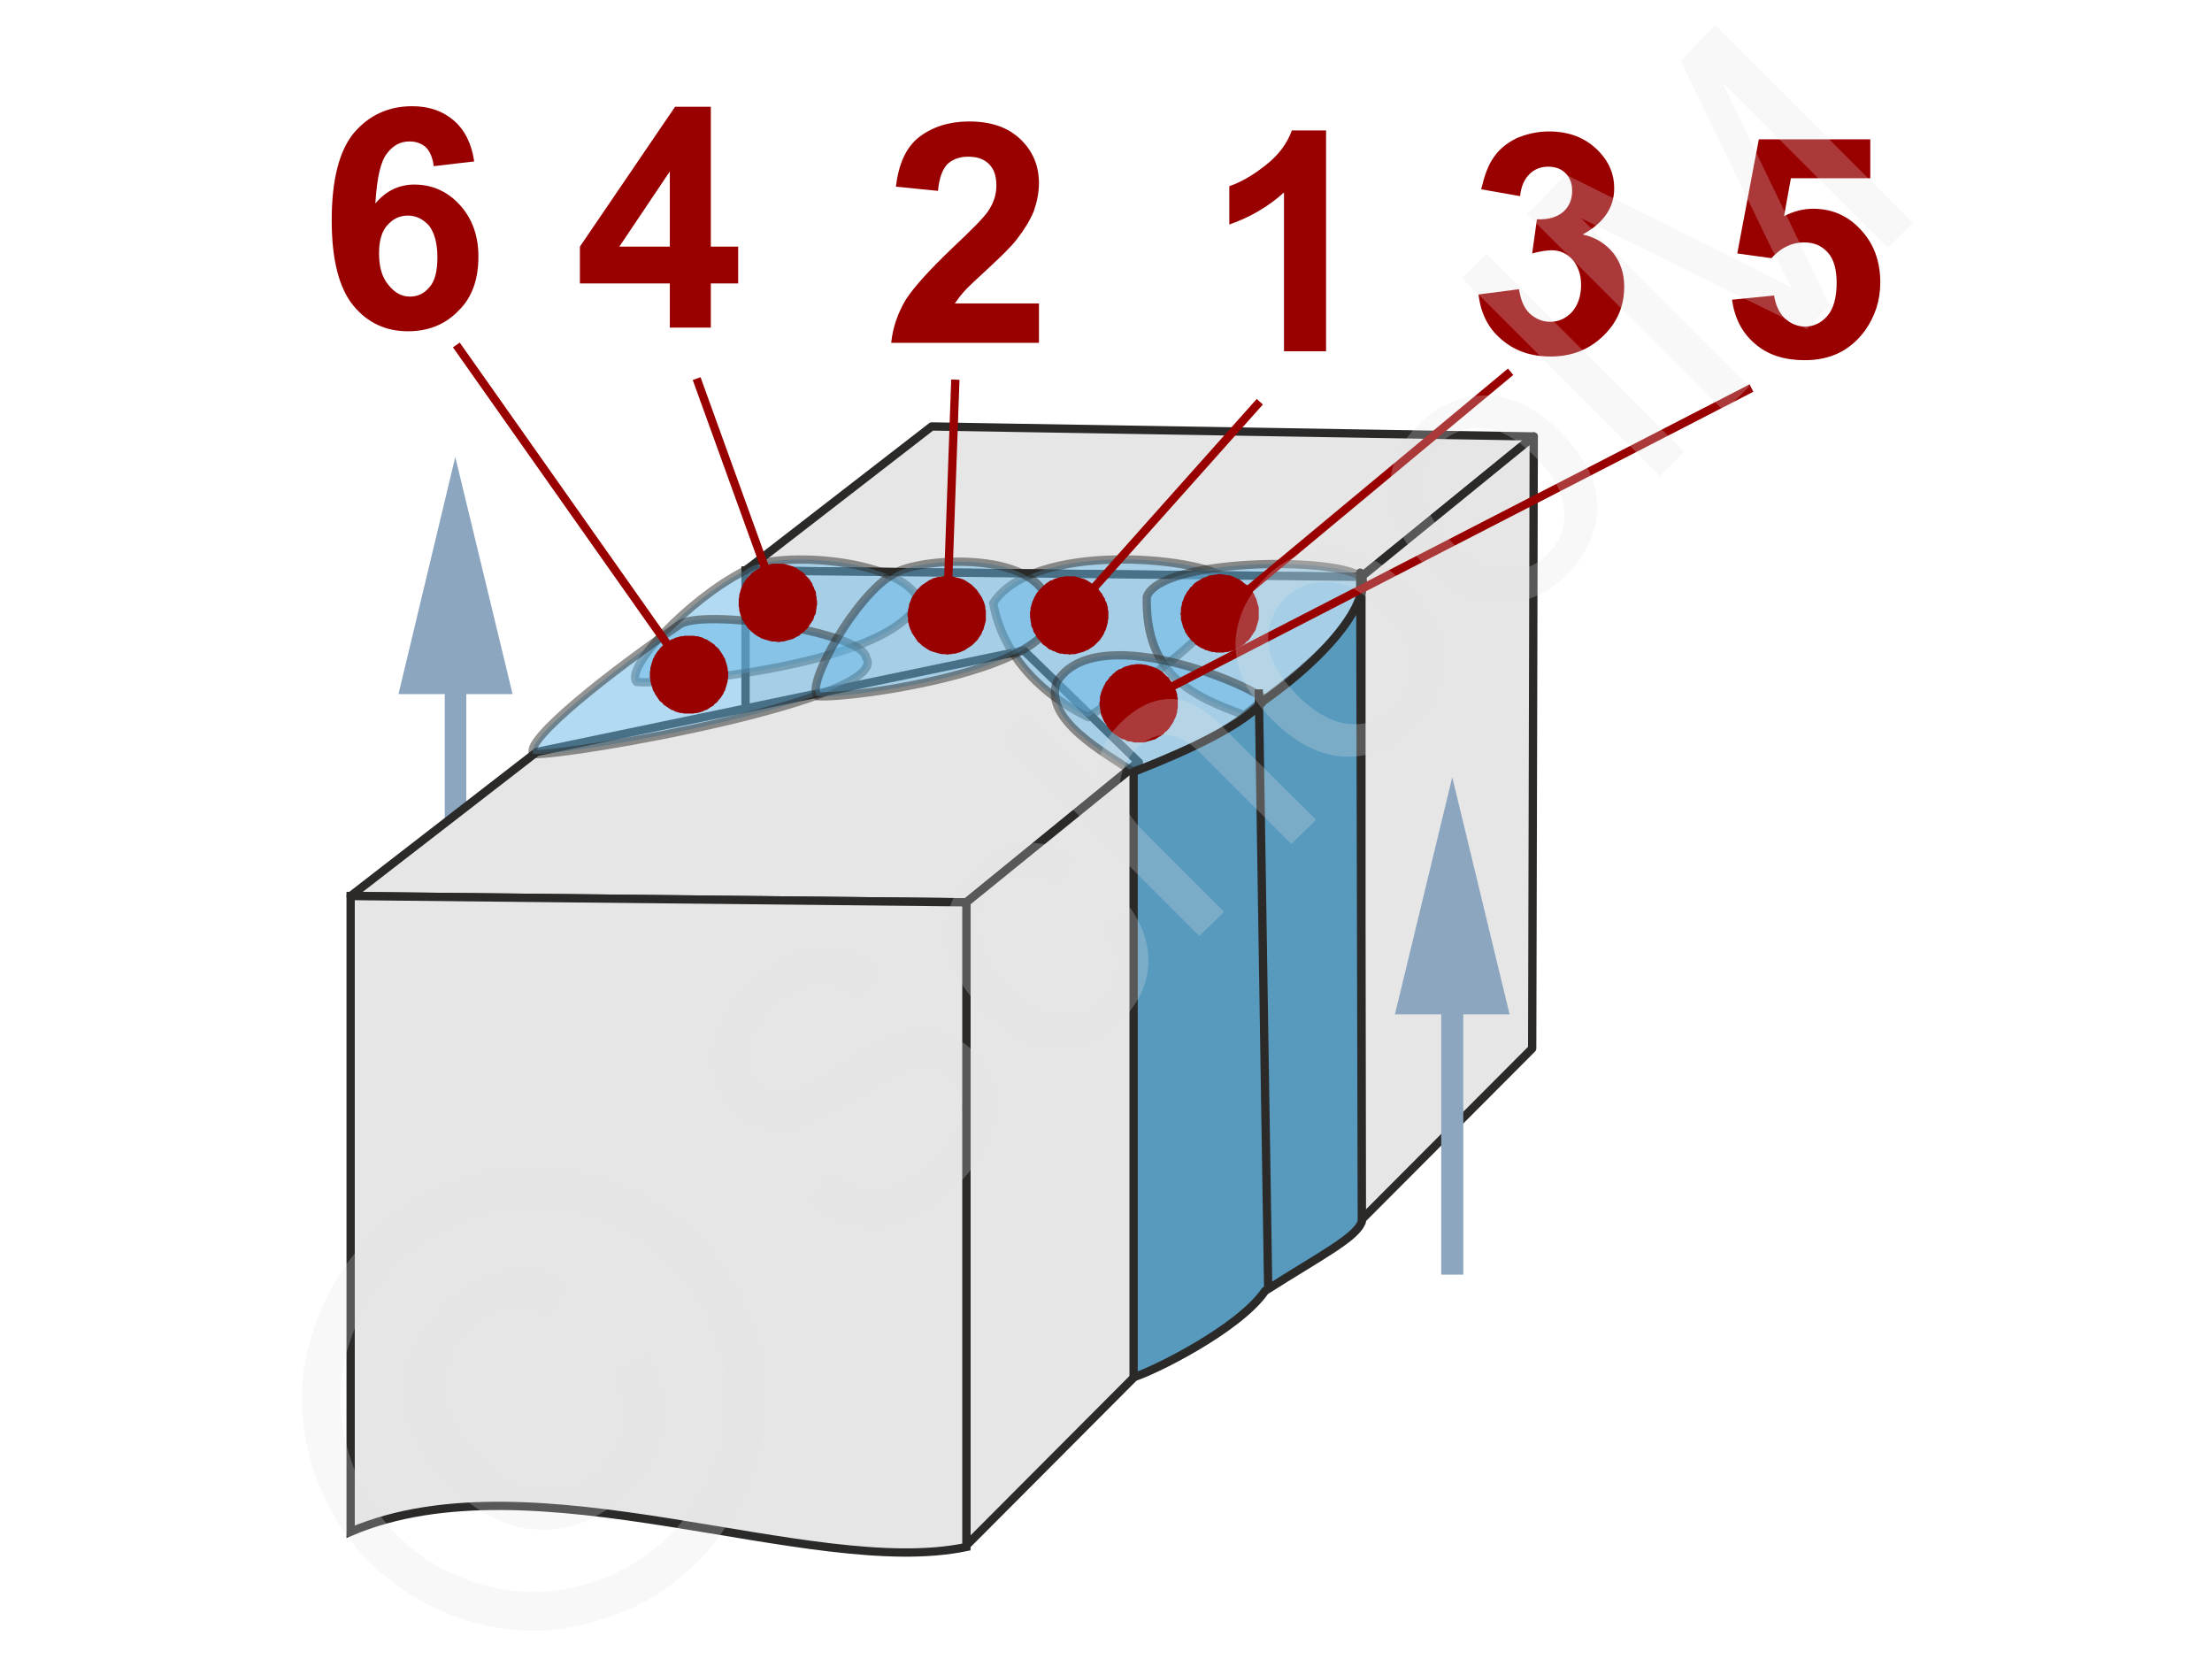 <svg xmlns="http://www.w3.org/2000/svg" width="240px" height="180px" style="shape-rendering:geometricPrecision;text-rendering:geometricPrecision;image-rendering:optimizeQuality;fill-rule:evenodd;clip-rule:evenodd" viewBox="0 0 4205 3155" xmlns:xlink="http://www.w3.org/1999/xlink"><g id="Ebene_x0020_1"><g id="_713287736"><g><g><path d="M886 1296l0 519 -41 0 0 -519 41 0zm-21 -427l109 451 -217 0 108 -451z" style="fill:#8ca6c0;fill-rule:nonzero"/></g><g><polygon points="1771,811 2916,830 2588,1097 1417,1085" style="fill:#e6e6e6;stroke:#2b2a29;stroke-width:15.767;stroke-linejoin:round"/><polygon points="2588,1097 2916,830 2913,1994 2588,2320" style="fill:#e6e6e6;stroke:#2b2a29;stroke-width:15.767;stroke-linejoin:round"/><path d="M1417 1085l1171 12 0 1225c-296,63 -823,-177 -1171,-28l0 -1209z" style="fill:#e6e6e6;stroke:#2b2a29;stroke-width:15.767"/></g><polygon points="1020,1430 1946,1237 2164,1449 1837,1716 666,1704" style="fill:#e6e6e6;stroke:#2b2a29;stroke-width:15.767;stroke-linejoin:round"/><polygon points="1837,1716 2165,1450 2162,2613 1837,2939" style="fill:#e6e6e6;stroke:#2b2a29;stroke-width:15.767;stroke-linejoin:round"/><path d="M666 1704l1171 12 0 1226c-296,62 -823,-177 -1171,-29l0 -1209z" style="fill:#e6e6e6;stroke:#2b2a29;stroke-width:15.767"/><path d="M2069 1364c-79,-38 -161,-109 -181,-217 76,-117 387,-88 441,-48 21,111 -229,237 -260,265z" style="fill:#66b8e8;fill-opacity:.502;stroke:#2b2a29;stroke-width:15.767;stroke-linecap:round;stroke-linejoin:round;stroke-opacity:.502"/><path d="M2366 1360c-99,-36 -189,-76 -186,-225 27,-74 362,-76 407,-38 18,105 -194,236 -221,263z" style="fill:#66b8e8;fill-opacity:.502;stroke:#2b2a29;stroke-width:15.767;stroke-linecap:round;stroke-linejoin:round;stroke-opacity:.502"/><path d="M1210 1297c70,6 490,-34 537,-155 -35,-84 -290,-95 -331,-57 -108,55 -230,186 -206,212z" style="fill:#66b8e8;fill-opacity:.502;stroke:#2b2a29;stroke-width:15.767;stroke-linecap:round;stroke-linejoin:round;stroke-opacity:.502"/><path d="M2153 1467c-54,-36 -170,-99 -144,-170 71,-116 353,-2 394,32 -66,73 -221,131 -250,138z" style="fill:#66b8e8;fill-opacity:.502;stroke:#2b2a29;stroke-width:15.767;stroke-linecap:round;stroke-linejoin:round;stroke-opacity:.502"/><path d="M1014 1434c68,4 686,-106 632,-184 -6,-48 -315,-95 -356,-61 -125,85 -299,221 -276,245z" style="fill:#66b8e8;fill-opacity:.502;stroke:#2b2a29;stroke-width:15.767;stroke-linecap:round;stroke-linejoin:round;stroke-opacity:.502"/><path d="M1554 1324c70,5 461,-53 442,-158 -2,-125 -256,-106 -298,-74 -70,38 -168,211 -144,232z" style="fill:#66b8e8;fill-opacity:.502;stroke:#2b2a29;stroke-width:15.767;stroke-linecap:round;stroke-linejoin:round;stroke-opacity:.502"/><path d="M2586 1089c24,38 -37,140 -184,244 -48,58 -207,119 -247,135l0 1151c35,-10 200,-91 250,-164 105,-67 177,-103 184,-133l-3 -1233z" style="fill:#579abe;stroke:#2b2a29;stroke-width:15.767;stroke-linecap:round;stroke-linejoin:round"/><line x1="2393" y1="1311" x2="2411" y2="2455" style="fill:none;stroke:#2b2a29;stroke-width:15.767"/><g><path d="M2782 1905l0 519 -42 0 0 -519 42 0zm-21 -427l109 451 -218 0 109 -451z" style="fill:#8ca6c0;fill-rule:nonzero"/></g><g><line x1="2395" y1="764" x2="2033" y2="1170" style="fill:none;fill-rule:nonzero;stroke:#900;stroke-width:15.767"/><polygon id="1" points="2088,1220 2088,1220 2086,1222 2083,1225 2080,1228 2077,1230 2074,1232 2071,1234 2068,1236 2065,1237 2061,1239 2058,1240 2054,1241 2051,1242 2047,1243 2044,1244 2040,1244 2037,1244 2033,1245 2030,1244 2026,1244 2023,1244 2019,1243 2015,1243 2012,1242 2009,1241 2005,1239 2002,1238 1998,1236 1995,1235 1992,1233 1989,1230 1986,1228 1983,1226 1983,1226 1980,1223 1978,1220 1975,1217 1973,1215 1971,1212 1969,1208 1967,1205 1965,1202 1964,1199 1963,1195 1961,1192 1960,1188 1960,1185 1959,1181 1959,1178 1958,1174 1958,1171 1958,1167 1958,1164 1959,1160 1959,1156 1960,1153 1961,1149 1962,1146 1963,1143 1965,1139 1966,1136 1968,1133 1970,1129 1972,1126 1975,1123 1977,1120 1977,1120 1980,1118 1982,1115 1985,1113 1988,1110 1991,1108 1994,1106 1997,1104 2001,1103 2004,1101 2007,1100 2011,1099 2014,1098 2018,1097 2021,1097 2025,1096 2028,1096 2032,1096 2036,1096 2039,1096 2043,1096 2046,1097 2050,1098 2053,1099 2057,1100 2060,1101 2063,1102 2067,1104 2070,1106 2073,1108 2076,1110 2079,1112 2082,1115 2082,1115 2085,1117 2088,1120 2090,1123 2092,1126 2095,1129 2096,1132 2098,1135 2100,1138 2101,1142 2103,1145 2104,1148 2105,1152 2106,1155 2106,1159 2107,1162 2107,1166 2107,1169 2107,1173 2107,1177 2106,1180 2106,1184 2105,1187 2104,1191 2103,1194 2102,1198 2100,1201 2099,1204 2097,1208 2095,1211 2093,1214 2091,1217" style="fill:#900"/></g><g><line x1="1324" y1="720" x2="1478" y2="1146" style="fill:none;fill-rule:nonzero;stroke:#900;stroke-width:15.767"/><polygon id="1" points="1548,1121 1548,1121 1550,1124 1551,1128 1551,1132 1552,1135 1552,1139 1553,1143 1553,1146 1553,1150 1552,1154 1552,1157 1551,1161 1551,1164 1550,1168 1548,1171 1547,1174 1546,1178 1544,1181 1542,1184 1540,1187 1538,1190 1536,1193 1534,1196 1531,1198 1529,1201 1526,1203 1523,1205 1520,1208 1517,1210 1514,1211 1511,1213 1507,1215 1504,1216 1504,1216 1500,1217 1496,1218 1493,1219 1489,1220 1485,1220 1482,1221 1478,1221 1474,1220 1471,1220 1467,1220 1464,1219 1460,1218 1457,1217 1453,1216 1450,1215 1447,1214 1444,1212 1440,1210 1437,1208 1434,1206 1432,1204 1429,1202 1426,1199 1424,1197 1421,1194 1419,1191 1417,1188 1415,1185 1413,1182 1411,1178 1410,1175 1408,1171 1408,1171 1407,1168 1406,1164 1405,1161 1405,1157 1404,1153 1404,1150 1404,1146 1404,1142 1404,1139 1405,1135 1405,1132 1406,1128 1407,1125 1408,1121 1409,1118 1411,1115 1412,1111 1414,1108 1416,1105 1418,1102 1420,1099 1423,1097 1425,1094 1428,1091 1430,1089 1433,1087 1436,1085 1439,1083 1443,1081 1446,1079 1449,1077 1453,1076 1453,1076 1457,1075 1460,1074 1464,1073 1468,1072 1471,1072 1475,1072 1479,1072 1482,1072 1486,1072 1489,1072 1493,1073 1496,1074 1500,1075 1503,1076 1507,1077 1510,1079 1513,1080 1516,1082 1519,1084 1522,1086 1525,1088 1528,1090 1530,1093 1533,1096 1535,1098 1538,1101 1540,1104 1542,1107 1544,1110 1545,1114 1547,1117" style="fill:#900"/></g><g><line x1="2872" y1="707" x2="2319" y2="1167" style="fill:none;fill-rule:nonzero;stroke:#900;stroke-width:15.767"/><polygon id="1" points="2367,1224 2367,1224 2364,1226 2360,1229 2357,1231 2354,1232 2351,1234 2347,1236 2344,1237 2341,1238 2337,1239 2334,1240 2330,1240 2326,1241 2323,1241 2319,1241 2316,1241 2312,1241 2309,1240 2305,1240 2301,1239 2298,1238 2295,1237 2291,1236 2288,1234 2285,1233 2281,1231 2278,1229 2275,1227 2272,1225 2270,1222 2267,1220 2264,1217 2262,1214 2262,1214 2259,1211 2257,1208 2255,1205 2253,1202 2252,1198 2250,1195 2249,1192 2248,1188 2247,1185 2246,1181 2245,1178 2245,1174 2245,1171 2244,1167 2245,1163 2245,1160 2245,1156 2246,1153 2247,1149 2247,1146 2249,1142 2250,1139 2251,1136 2253,1132 2255,1129 2256,1126 2259,1123 2261,1120 2263,1117 2266,1115 2268,1112 2271,1109 2271,1109 2274,1107 2277,1105 2281,1103 2284,1101 2287,1099 2290,1098 2294,1097 2297,1095 2301,1094 2304,1094 2308,1093 2311,1093 2315,1092 2319,1092 2322,1092 2326,1093 2329,1093 2333,1094 2336,1094 2340,1095 2343,1096 2347,1098 2350,1099 2353,1101 2356,1102 2359,1104 2362,1106 2365,1109 2368,1111 2371,1113 2374,1116 2376,1119 2376,1119 2379,1122 2381,1125 2383,1128 2385,1132 2386,1135 2388,1138 2389,1142 2390,1145 2391,1149 2392,1152 2393,1156 2393,1159 2393,1163 2393,1166 2393,1170 2393,1174 2393,1177 2392,1181 2391,1184 2390,1188 2389,1191 2388,1194 2387,1198 2385,1201 2383,1204 2381,1207 2379,1210 2377,1213 2375,1216 2372,1219 2369,1221" style="fill:#900"/></g><g><line x1="867" y1="656" x2="1309" y2="1283" style="fill:none;fill-rule:nonzero;stroke:#900;stroke-width:15.767"/><polygon id="1" points="1370,1240 1370,1240 1372,1243 1374,1246 1376,1250 1378,1253 1379,1257 1380,1260 1381,1263 1382,1267 1383,1271 1383,1274 1384,1278 1384,1281 1384,1285 1384,1289 1383,1292 1383,1296 1382,1299 1381,1303 1380,1306 1379,1309 1378,1313 1376,1316 1375,1319 1373,1322 1371,1325 1369,1328 1366,1331 1364,1334 1361,1337 1358,1339 1356,1342 1352,1344 1352,1344 1349,1346 1346,1348 1343,1350 1339,1351 1336,1353 1332,1354 1329,1355 1325,1356 1322,1356 1318,1357 1315,1357 1311,1357 1308,1357 1304,1357 1300,1357 1297,1356 1293,1356 1290,1355 1286,1354 1283,1353 1280,1351 1276,1350 1273,1348 1270,1346 1267,1344 1264,1342 1261,1340 1259,1337 1256,1335 1253,1332 1251,1329 1249,1326 1249,1326 1247,1323 1245,1320 1243,1316 1241,1313 1240,1309 1239,1306 1238,1303 1237,1299 1236,1295 1236,1292 1235,1288 1235,1285 1235,1281 1235,1278 1236,1274 1236,1270 1237,1267 1238,1263 1239,1260 1240,1257 1241,1253 1243,1250 1244,1247 1246,1244 1248,1241 1250,1238 1253,1235 1255,1232 1258,1229 1261,1227 1263,1224 1266,1222 1266,1222 1270,1220 1273,1218 1276,1216 1280,1215 1283,1213 1287,1212 1290,1211 1294,1210 1297,1210 1301,1209 1304,1209 1308,1209 1311,1209 1315,1209 1319,1209 1322,1210 1326,1210 1329,1211 1333,1212 1336,1213 1339,1215 1343,1216 1346,1218 1349,1220 1352,1222 1355,1224 1358,1226 1360,1229 1363,1231 1366,1234 1368,1237" style="fill:#900"/></g><g><line x1="3330" y1="738" x2="2165" y2="1338" style="fill:none;fill-rule:nonzero;stroke:#900;stroke-width:15.767"/><polygon id="1" points="2199,1404 2199,1404 2196,1406 2192,1407 2189,1408 2185,1409 2181,1410 2178,1411 2174,1412 2171,1412 2167,1412 2163,1412 2160,1412 2156,1412 2153,1411 2149,1410 2146,1410 2142,1409 2139,1407 2136,1406 2132,1405 2129,1403 2126,1401 2123,1399 2120,1397 2117,1395 2114,1392 2112,1390 2109,1387 2107,1384 2105,1382 2103,1378 2101,1375 2099,1372 2099,1372 2097,1368 2096,1365 2094,1361 2093,1358 2092,1354 2092,1351 2091,1347 2091,1343 2090,1340 2090,1336 2091,1333 2091,1329 2091,1325 2092,1322 2093,1318 2094,1315 2095,1312 2097,1308 2098,1305 2100,1302 2101,1299 2103,1296 2106,1293 2108,1290 2110,1287 2113,1285 2115,1282 2118,1280 2121,1277 2124,1275 2127,1273 2131,1272 2131,1272 2134,1270 2138,1268 2141,1267 2145,1266 2148,1265 2152,1264 2156,1264 2159,1263 2163,1263 2166,1263 2170,1263 2174,1264 2177,1264 2181,1265 2184,1266 2188,1267 2191,1268 2194,1269 2198,1271 2201,1272 2204,1274 2207,1276 2210,1278 2213,1281 2215,1283 2218,1286 2221,1288 2223,1291 2225,1294 2227,1297 2229,1300 2231,1304 2231,1304 2233,1307 2234,1311 2236,1314 2237,1318 2238,1321 2238,1325 2239,1328 2239,1332 2239,1336 2239,1339 2239,1343 2239,1346 2238,1350 2238,1354 2237,1357 2236,1360 2235,1364 2233,1367 2232,1370 2230,1374 2228,1377 2226,1380 2224,1383 2222,1386 2220,1388 2217,1391 2214,1393 2212,1396 2209,1398 2206,1400 2202,1402" style="fill:#900"/></g><g><line x1="1816" y1="722" x2="1800" y2="1170" style="fill:none;fill-rule:nonzero;stroke:#900;stroke-width:15.767"/><polygon id="1" points="1874,1173 1874,1173 1874,1176 1874,1180 1873,1184 1872,1188 1871,1191 1870,1195 1869,1198 1867,1201 1866,1205 1864,1208 1862,1211 1860,1214 1858,1217 1856,1219 1853,1222 1851,1224 1848,1227 1845,1229 1842,1231 1839,1233 1836,1235 1833,1237 1830,1238 1826,1240 1823,1241 1819,1242 1816,1243 1812,1243 1809,1244 1805,1244 1801,1245 1797,1244 1797,1244 1793,1244 1790,1244 1786,1243 1782,1242 1779,1241 1775,1240 1772,1239 1769,1238 1765,1236 1762,1234 1759,1232 1756,1230 1753,1228 1751,1226 1748,1223 1745,1221 1743,1218 1741,1215 1739,1212 1737,1209 1735,1206 1733,1203 1732,1200 1730,1196 1729,1193 1728,1190 1727,1186 1726,1182 1726,1179 1726,1175 1725,1171 1725,1167 1725,1167 1726,1164 1726,1160 1727,1156 1728,1152 1728,1149 1730,1145 1731,1142 1732,1139 1734,1135 1736,1132 1738,1129 1740,1126 1742,1123 1744,1121 1747,1118 1749,1116 1752,1113 1755,1111 1758,1109 1761,1107 1764,1105 1767,1103 1770,1102 1773,1100 1777,1099 1780,1098 1784,1097 1788,1097 1791,1096 1795,1096 1799,1096 1803,1096 1803,1096 1806,1096 1810,1096 1814,1097 1817,1098 1821,1099 1825,1100 1828,1101 1831,1102 1835,1104 1838,1106 1841,1108 1844,1110 1847,1112 1849,1114 1852,1117 1854,1119 1857,1122 1859,1125 1861,1128 1863,1131 1865,1134 1867,1137 1868,1140 1870,1144 1871,1147 1872,1150 1873,1154 1873,1158 1874,1161 1874,1165 1874,1169" style="fill:#900"/></g><path d="M1975 577l0 75 -281 0c3,-29 12,-55 27,-81 16,-25 46,-58 90,-100 36,-34 59,-57 67,-69 11,-16 16,-32 16,-49 0,-18 -4,-31 -14,-41 -10,-10 -23,-14 -40,-14 -16,0 -30,5 -40,15 -9,10 -15,27 -17,50l-80 -8c5,-44 20,-76 45,-95 25,-19 57,-29 94,-29 42,0 74,11 98,34 23,22 35,50 35,83 0,19 -4,37 -10,54 -7,17 -18,35 -32,53 -10,13 -28,31 -53,54 -25,23 -41,38 -48,46 -7,8 -12,15 -17,22l160 0z" style="fill:#900;fill-rule:nonzero"/><path d="M2521 668l-80 0 0 -302c-30,27 -64,47 -104,61l0 -73c21,-7 44,-20 68,-39 25,-19 42,-42 51,-67l65 0 0 420z" style="fill:#900;fill-rule:nonzero"/><path d="M2811 560l77 -10c3,20 9,35 20,46 11,10 24,16 39,16 17,0 31,-7 42,-19 11,-13 17,-30 17,-51 0,-20 -6,-36 -16,-48 -11,-12 -24,-18 -40,-18 -10,0 -22,2 -37,6l9 -65c22,1 38,-4 50,-14 11,-10 17,-23 17,-40 0,-14 -4,-25 -13,-34 -8,-8 -19,-12 -33,-12 -14,0 -26,5 -35,14 -10,10 -16,23 -18,42l-74 -13c6,-25 13,-46 24,-61 10,-15 25,-27 43,-36 19,-8 39,-13 62,-13 40,0 71,13 95,38 20,21 29,44 29,70 0,37 -20,66 -60,88 24,5 43,17 58,35 14,18 21,39 21,64 0,37 -13,68 -40,94 -27,26 -60,39 -100,39 -38,0 -69,-11 -94,-33 -25,-21 -39,-50 -43,-85z" style="fill:#900;fill-rule:nonzero"/><path d="M3293 570l80 -8c3,18 9,32 20,43 12,11 25,16 39,16 17,0 31,-7 43,-21 11,-13 17,-34 17,-62 0,-25 -5,-45 -17,-58 -12,-13 -26,-19 -45,-19 -23,0 -44,10 -62,30l-65 -9 41 -217 212 0 0 74 -151 0 -13 72c18,-9 36,-14 55,-14 36,0 66,13 90,39 25,26 38,60 38,101 0,35 -10,65 -30,93 -28,37 -65,55 -114,55 -38,0 -70,-10 -94,-31 -25,-21 -39,-49 -44,-84z" style="fill:#900;fill-rule:nonzero"/><path d="M1273 623l0 -84 -171 0 0 -70 181 -266 68 0 0 266 52 0 0 70 -52 0 0 84 -78 0zm0 -154l0 -143 -96 143 96 0z" style="fill:#900;fill-rule:nonzero"/><path d="M901 307l-77 9c-2,-16 -7,-28 -15,-36 -8,-7 -18,-11 -31,-11 -17,0 -31,7 -43,23 -12,15 -19,46 -22,95 20,-24 45,-36 74,-36 34,0 63,13 86,38 24,26 36,59 36,99 0,43 -12,78 -38,103 -25,26 -57,39 -96,39 -42,0 -77,-16 -104,-49 -27,-33 -41,-87 -41,-162 0,-76 14,-132 42,-166 29,-34 66,-51 111,-51 32,0 58,9 79,27 21,18 34,44 39,78zm-181 175c0,26 6,46 18,60 12,15 25,22 41,22 15,0 27,-6 37,-18 10,-11 15,-30 15,-57 0,-27 -6,-47 -16,-60 -11,-12 -24,-19 -40,-19 -16,0 -28,6 -39,18 -11,12 -16,30 -16,54z" style="fill:#900;fill-rule:nonzero"/></g><g><polygon points="0,0 4205,0 4205,3155 0,3155" style="fill:none"/><g><path d="M1536 2283l43 -51c21,17 42,27 62,31 20,4 43,1 67,-9 25,-9 48,-25 69,-46 19,-19 33,-39 42,-59 9,-20 12,-39 9,-55 -3,-17 -10,-32 -22,-43 -11,-12 -25,-19 -41,-21 -15,-2 -34,2 -56,12 -14,6 -42,22 -85,49 -43,26 -75,42 -96,49 -27,8 -52,10 -75,5 -23,-5 -43,-17 -60,-34 -19,-19 -31,-42 -37,-69 -6,-28 -3,-56 10,-85 12,-29 30,-57 56,-82 28,-28 57,-48 87,-60 30,-12 60,-16 89,-10 28,6 54,20 77,41l-44 52c-26,-22 -53,-31 -80,-28 -26,2 -54,18 -83,47 -30,30 -47,58 -50,83 -2,24 4,45 20,60 13,14 29,20 48,19 18,-1 52,-17 101,-48 50,-32 86,-52 107,-60 32,-12 61,-15 87,-10 26,5 49,18 69,38 20,20 33,44 39,73 6,29 4,59 -8,91 -12,31 -31,60 -58,87 -34,34 -67,57 -100,70 -33,13 -66,16 -99,10 -33,-7 -62,-23 -88,-47zm560 -518l52 -39c26,36 37,73 35,111 -3,38 -20,72 -49,101 -38,38 -80,55 -127,54 -47,-2 -93,-25 -138,-71 -29,-29 -50,-60 -62,-91 -12,-32 -14,-63 -5,-94 9,-31 25,-58 48,-82 30,-29 61,-46 95,-50 34,-4 67,5 100,28l-38 51c-22,-14 -44,-20 -64,-18 -20,1 -38,10 -53,25 -23,23 -34,51 -32,82 2,31 21,65 57,101 37,36 70,56 101,58 30,3 57,-7 79,-30 19,-18 28,-39 29,-62 1,-23 -8,-48 -28,-74zm184 15l-375 -375 46 -47 135 135c-3,-46 11,-86 44,-118 20,-20 41,-34 64,-41 23,-7 44,-6 65,1 20,8 44,25 70,52l173 172 -47 46 -172 -172c-23,-23 -45,-35 -65,-35 -20,-1 -40,8 -58,26 -13,14 -23,30 -28,49 -5,19 -3,37 4,55 7,17 21,36 42,57l149 149 -47 46zm139 -411c-50,-50 -73,-101 -70,-154 4,-43 22,-82 56,-116 37,-37 80,-55 129,-55 48,1 93,23 137,66 34,35 57,68 66,98 10,31 10,62 1,93 -9,31 -25,59 -49,82 -38,38 -81,57 -129,56 -48,-1 -95,-24 -141,-70zm47 -47c35,35 69,53 101,55 33,2 61,-8 84,-32 23,-22 33,-50 31,-83 -2,-33 -21,-67 -56,-102 -34,-34 -67,-52 -100,-53 -32,-2 -60,8 -83,31 -23,23 -33,51 -32,83 2,33 21,66 55,101zm245 -245c-50,-50 -73,-101 -69,-154 3,-43 21,-82 55,-116 38,-37 80,-55 129,-55 48,1 94,23 137,66 35,35 57,68 66,98 10,31 10,62 1,93 -9,31 -25,58 -49,82 -38,38 -81,57 -129,56 -48,-1 -95,-24 -141,-70zm48 -47c34,35 68,53 100,55 33,2 61,-8 84,-32 23,-23 33,-50 31,-83 -2,-33 -21,-67 -56,-102 -34,-34 -67,-52 -99,-54 -33,-2 -61,9 -84,32 -23,23 -33,51 -31,83 2,33 20,66 55,101zm397 -125l-376 -376 46 -46 376 376 -46 46zm122 -123l-375 -375 74 -75 355 177c33,17 57,29 74,38 -10,-18 -23,-45 -41,-81l-170 -351 66 -67 376 376 -48 47 -314 -314 204 424 -44 45 -429 -211 320 320 -48 47z" style="fill:#e6e6e6;fill-rule:nonzero;fill-opacity:.251"/><path d="M704 2350c52,-52 116,-90 193,-113 76,-23 153,-23 231,-1 77,22 143,60 197,114 53,53 91,119 113,195 22,77 22,154 0,230 -22,77 -60,142 -113,196 -54,54 -119,92 -196,113 -77,23 -153,23 -230,1 -77,-22 -142,-60 -196,-113 -54,-54 -92,-120 -114,-198 -21,-78 -21,-155 2,-231 23,-76 61,-141 113,-193zm51 51c-43,44 -75,98 -94,162 -19,63 -19,128 -1,192 18,65 50,120 95,165 45,45 99,76 163,94 64,18 128,18 192,0 64,-18 118,-50 163,-95 45,-44 76,-99 95,-163 18,-64 18,-128 0,-192 -18,-64 -50,-118 -95,-163 -45,-44 -99,-76 -164,-94 -65,-19 -129,-18 -193,1 -64,19 -117,50 -161,93zm409 210l66 -36c26,43 36,88 29,135 -6,47 -28,90 -66,128 -49,48 -103,72 -165,71 -61,-1 -120,-29 -175,-85 -36,-36 -61,-74 -74,-115 -13,-40 -13,-80 -2,-119 12,-39 35,-75 67,-107 37,-37 76,-59 117,-65 42,-7 82,1 121,22l-36 61c-29,-12 -57,-16 -84,-11 -27,6 -51,19 -73,41 -32,31 -47,69 -45,112 2,43 24,85 66,127 42,42 83,64 124,66 41,2 77,-12 108,-43 24,-25 39,-54 43,-87 5,-33 -2,-65 -21,-95z" style="fill:#e6e6e6;fill-rule:nonzero;fill-opacity:.251"/></g></g></g></g></svg>